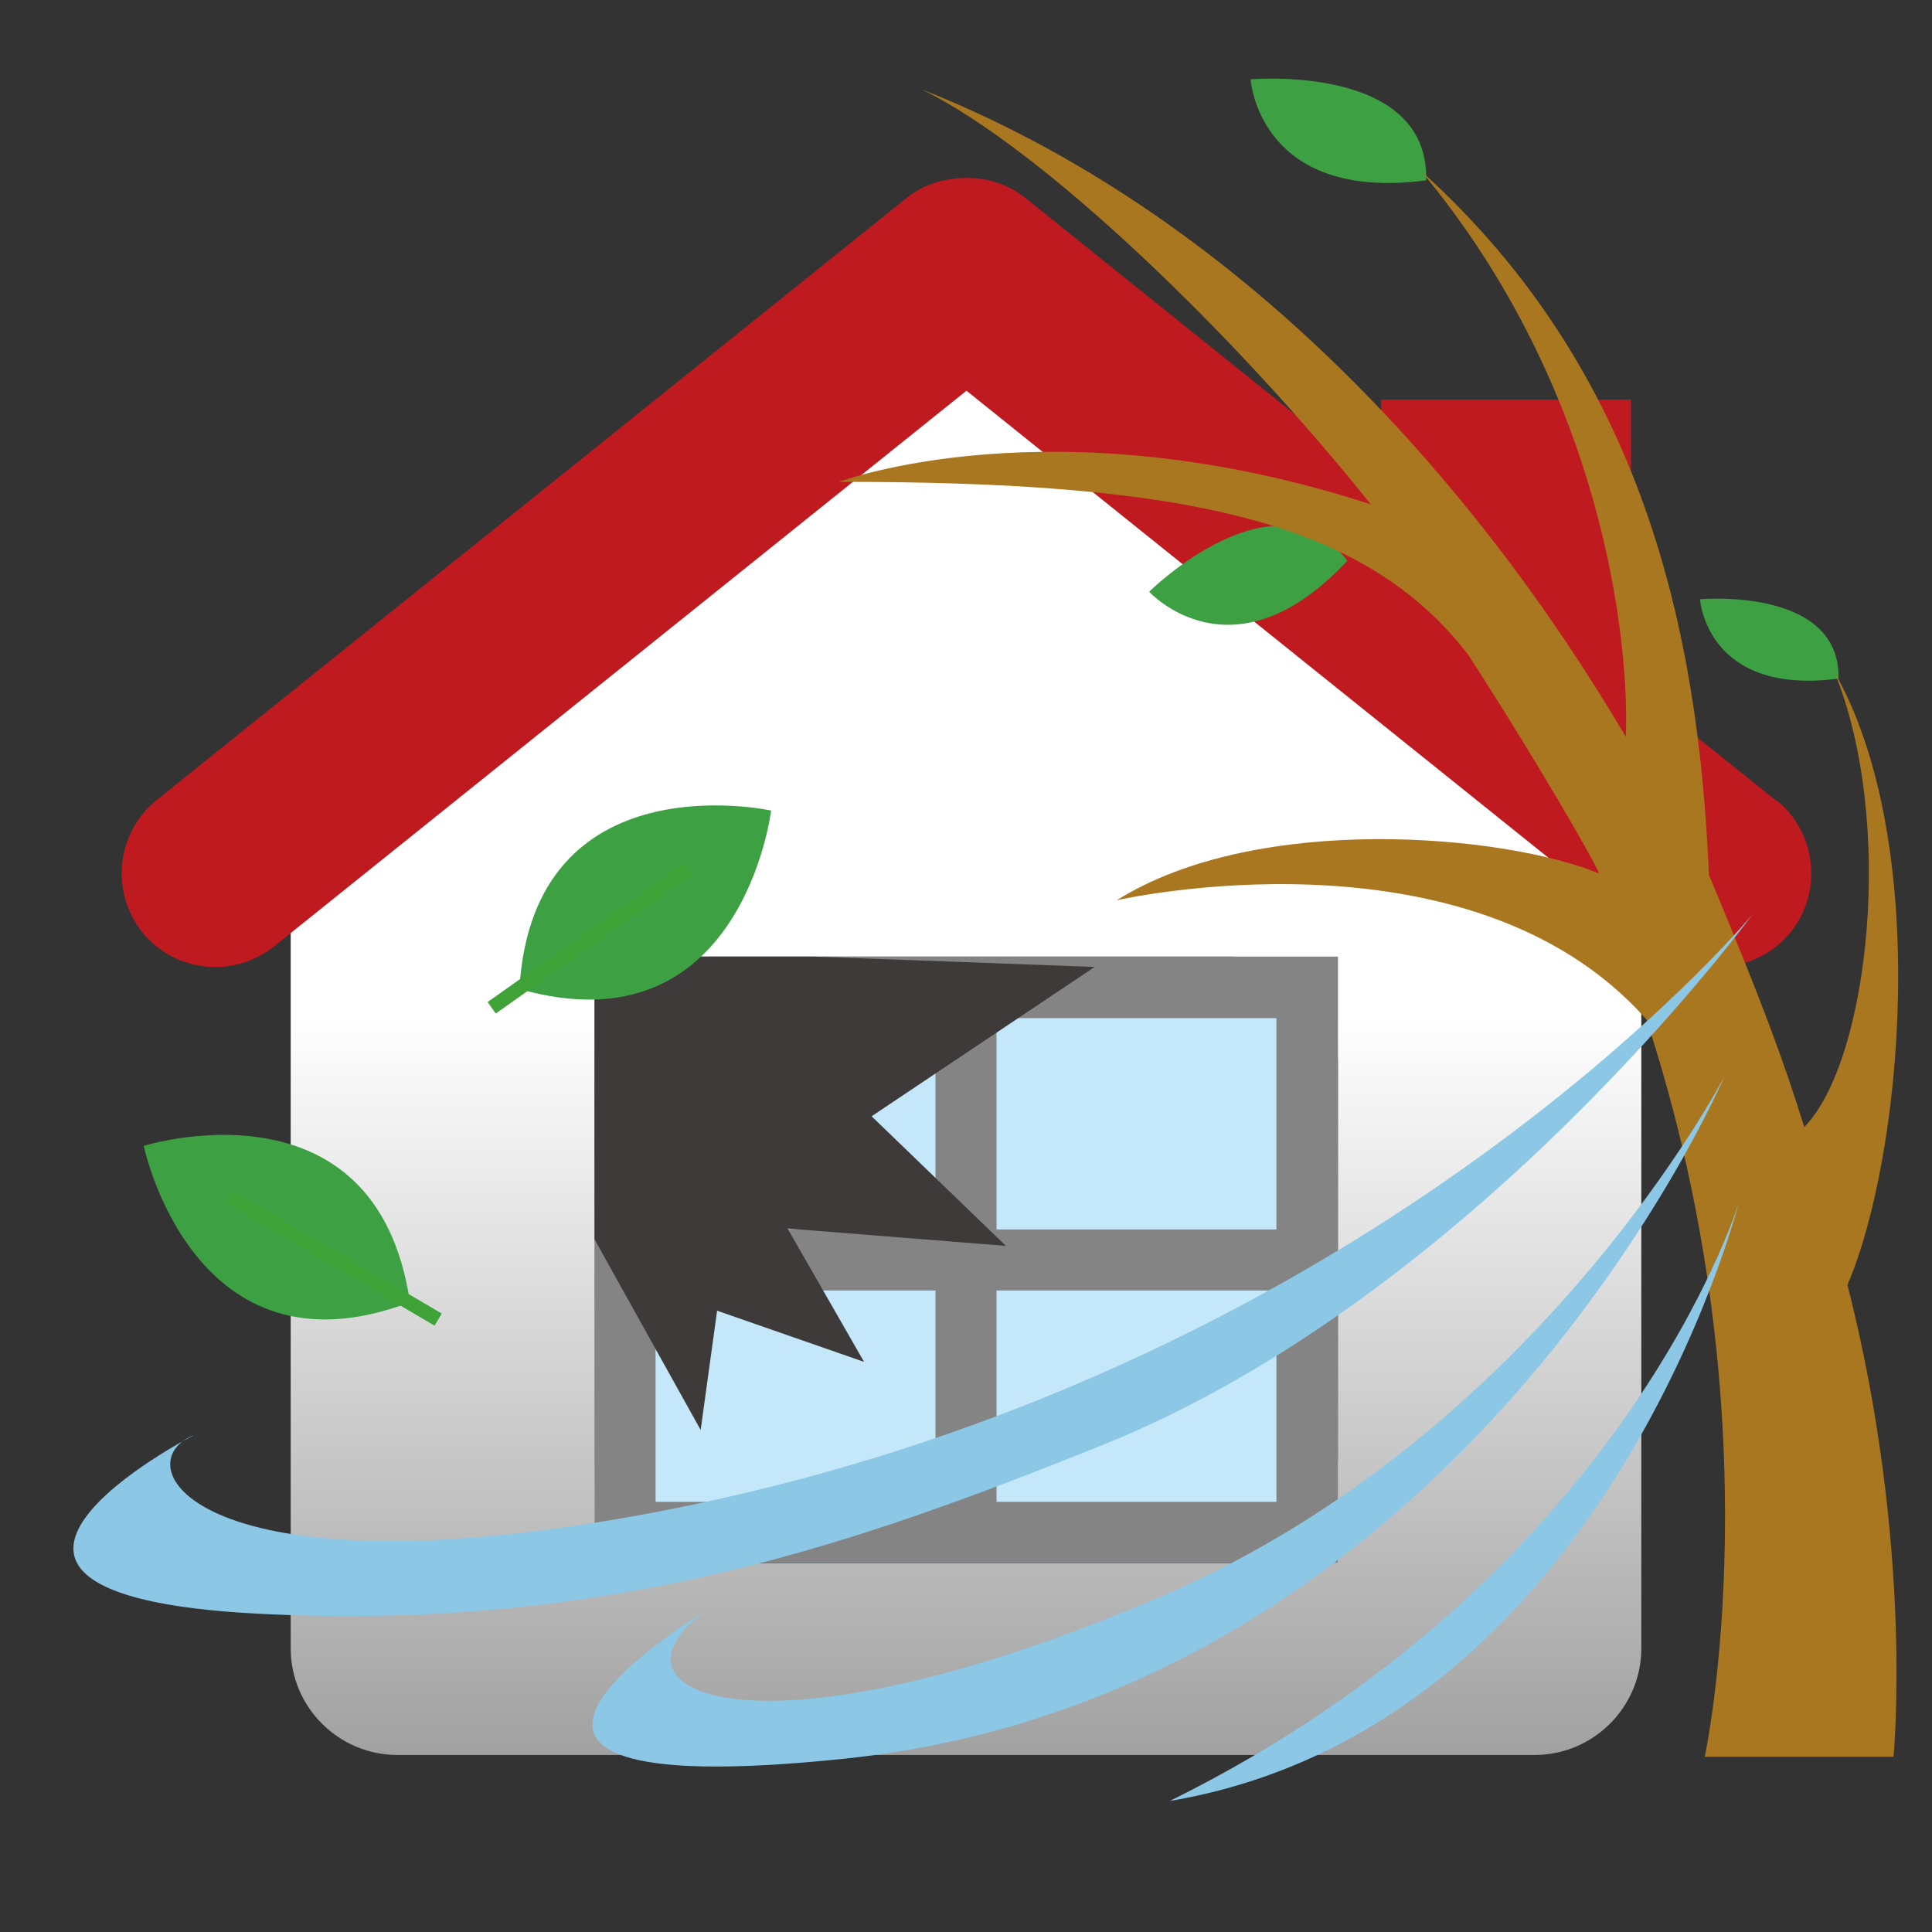 <?xml version="1.0" encoding="UTF-8"?>
<svg id="b" data-name="レイヤー 2" xmlns="http://www.w3.org/2000/svg" xmlns:xlink="http://www.w3.org/1999/xlink" viewBox="0 0 41.14 41.14">
  <rect x="0" y="0" width="41.14" height="41.14" fill="#333333" stroke="none"/>
  <defs>
    <style>
      .e {
        stroke: #3ea237;
        stroke-width: .3px;
      }

      .e, .f {
        fill: none;
      }

      .g {
        fill: #848484;
      }

      .h {
        fill: url(#d);
      }

      .i {
        fill: #8cc7e5;
      }

      .j {
        fill: #c5e7fa;
      }

      .k {
        fill: #3e3a39;
      }

      .l {
        fill: #3da143;
      }

      .m {
        fill: #aa7721;
      }

      .n {
        fill: #bf1a20;
      }
    </style>
    <linearGradient id="d" data-name="名称未設定グラデーション 11" x1="20.57" y1="5.9" x2="20.57" y2="37.36" gradientUnits="userSpaceOnUse">
      <stop offset=".5" stop-color="#fff"/>
      <stop offset="1" stop-color="#a1a1a1"/>
    </linearGradient>
  </defs>
  <g id="c" data-name="レイヤー 2">
    <g>
      <g>
        <rect class="f" width="41.14" height="41.14"/>
        <path class="h" d="M22.37,6.47c-.99-.76-2.61-.76-3.59,0L7.99,14.78c-.99.76-1.8,2.4-1.8,3.65v16.67c0,1.25,1.02,2.27,2.27,2.27h24.22c1.25,0,2.27-1.02,2.27-2.27v-16.67c0-1.25-.81-2.89-1.8-3.65l-10.79-8.31ZM28.49,31.02c0,1.25-1.02,2.27-2.27,2.27h-11.29c-1.25,0-2.27-1.02-2.27-2.27v-8.38c0-1.25,1.02-2.27,2.27-2.27h11.29c1.25,0,2.27,1.02,2.27,2.27v8.38Z"/>
        <rect class="j" x="12.66" y="20.37" width="15.83" height="12.91"/>
        <g>
          <path class="n" d="M37.81,17.04l-3.08-2.47v-6.06h-5.32v1.79l-7.57-6.08c-.37-.3-.83-.44-1.27-.43-.45,0-.9.13-1.27.43L3.33,17.04c-.85.69-.99,1.95-.3,2.81.69.86,1.95.99,2.81.3l14.74-11.83,14.74,11.83c.86.69,2.12.55,2.81-.3.69-.86.55-2.12-.3-2.81Z"/>
          <path class="g" d="M12.66,20.37v12.91h15.83v-12.91h-15.83ZM27.18,26.18h-5.96v-4.5h5.96v4.5ZM19.92,21.67v4.5h-5.96v-4.5h5.96ZM13.96,27.48h5.96v4.5h-5.96v-4.5ZM21.22,31.98v-4.5h5.96v4.5h-5.96Z"/>
          <polygon class="k" points="17.35 20.37 23.31 20.59 18.56 23.77 21.42 26.53 16.77 26.16 18.4 29 15.27 27.91 14.92 30.45 12.66 26.39 12.66 20.37 17.35 20.37"/>
        </g>
      </g>
      <g>
        <path class="l" d="M3.06,24.4s1.06,5.08,5.67,3.33c-.72-4.88-5.67-3.33-5.67-3.33Z"/>
        <line class="e" x1="9.33" y1="28.1" x2="4.88" y2="25.48"/>
      </g>
      <g>
        <path class="l" d="M16.42,17.26s-5.07-1.12-5.36,3.8c4.74,1.35,5.36-3.8,5.36-3.8Z"/>
        <line class="e" x1="10.47" y1="21.46" x2="14.68" y2="18.48"/>
      </g>
      <path class="l" d="M26.63,1.69s.17,2.62,3.74,2.15c.06-2.49-3.74-2.15-3.74-2.15Z"/>
      <path class="l" d="M24.47,12.6s1.78,1.96,4.22-.66c-1.53-2-4.22.66-4.22.66Z"/>
      <path class="l" d="M36.2,12.76s.13,2.06,2.95,1.69c.04-1.96-2.95-1.69-2.95-1.69Z"/>
      <path class="m" d="M39.05,14.28c1.32,3.18.75,8.31-.63,9.72-.46-1.48-.92-2.71-2.03-5.37-.22-5.2-1.4-10.72-6.13-14.99,3.89,4.67,4.44,10.04,4.36,12.05-3.28-5.56-8.35-11.16-15-13.79,2.6,1.27,6.72,5.27,9.57,8.84-6.76-2.2-11.32-.48-11.32-.48,7.26,0,11.17.78,13.4,3.69,1.48,2.29,2.73,4.47,2.78,4.65-2-.83-7.27-1.31-10.27.57,0,0,7.51-1.72,11.28,2.54,2.8,8.55,1.24,15.7,1.24,15.7h4.02s.44-4.47-.98-10.05c1.16-2.69,1.81-9.43-.3-13.09Z"/>
      <g>
        <path class="i" d="M4.1,30.57c-1.47.64.14,3.4,9.48,1.7,15.46-2.81,23.73-12.79,23.73-12.79,0,0-5.95,8.14-13.88,11.31-5,2-10.36,3.97-17.98,3.57-7.88-.42-1.34-3.79-1.34-3.79Z"/>
        <path class="i" d="M14.99,34.33c-2.34,1.74,1.18,3.34,9.77-.35,8.02-3.45,11.96-11.06,11.96-11.06,0,0-5.6,13.16-18.74,14.53-9.97,1.04-2.99-3.12-2.99-3.12Z"/>
        <path class="i" d="M24.91,38.35c9.69-4.79,12.11-12.72,12.11-12.72,0,0-2.84,11.15-12.11,12.72Z"/>
      </g>
    </g>
  </g>
</svg>
